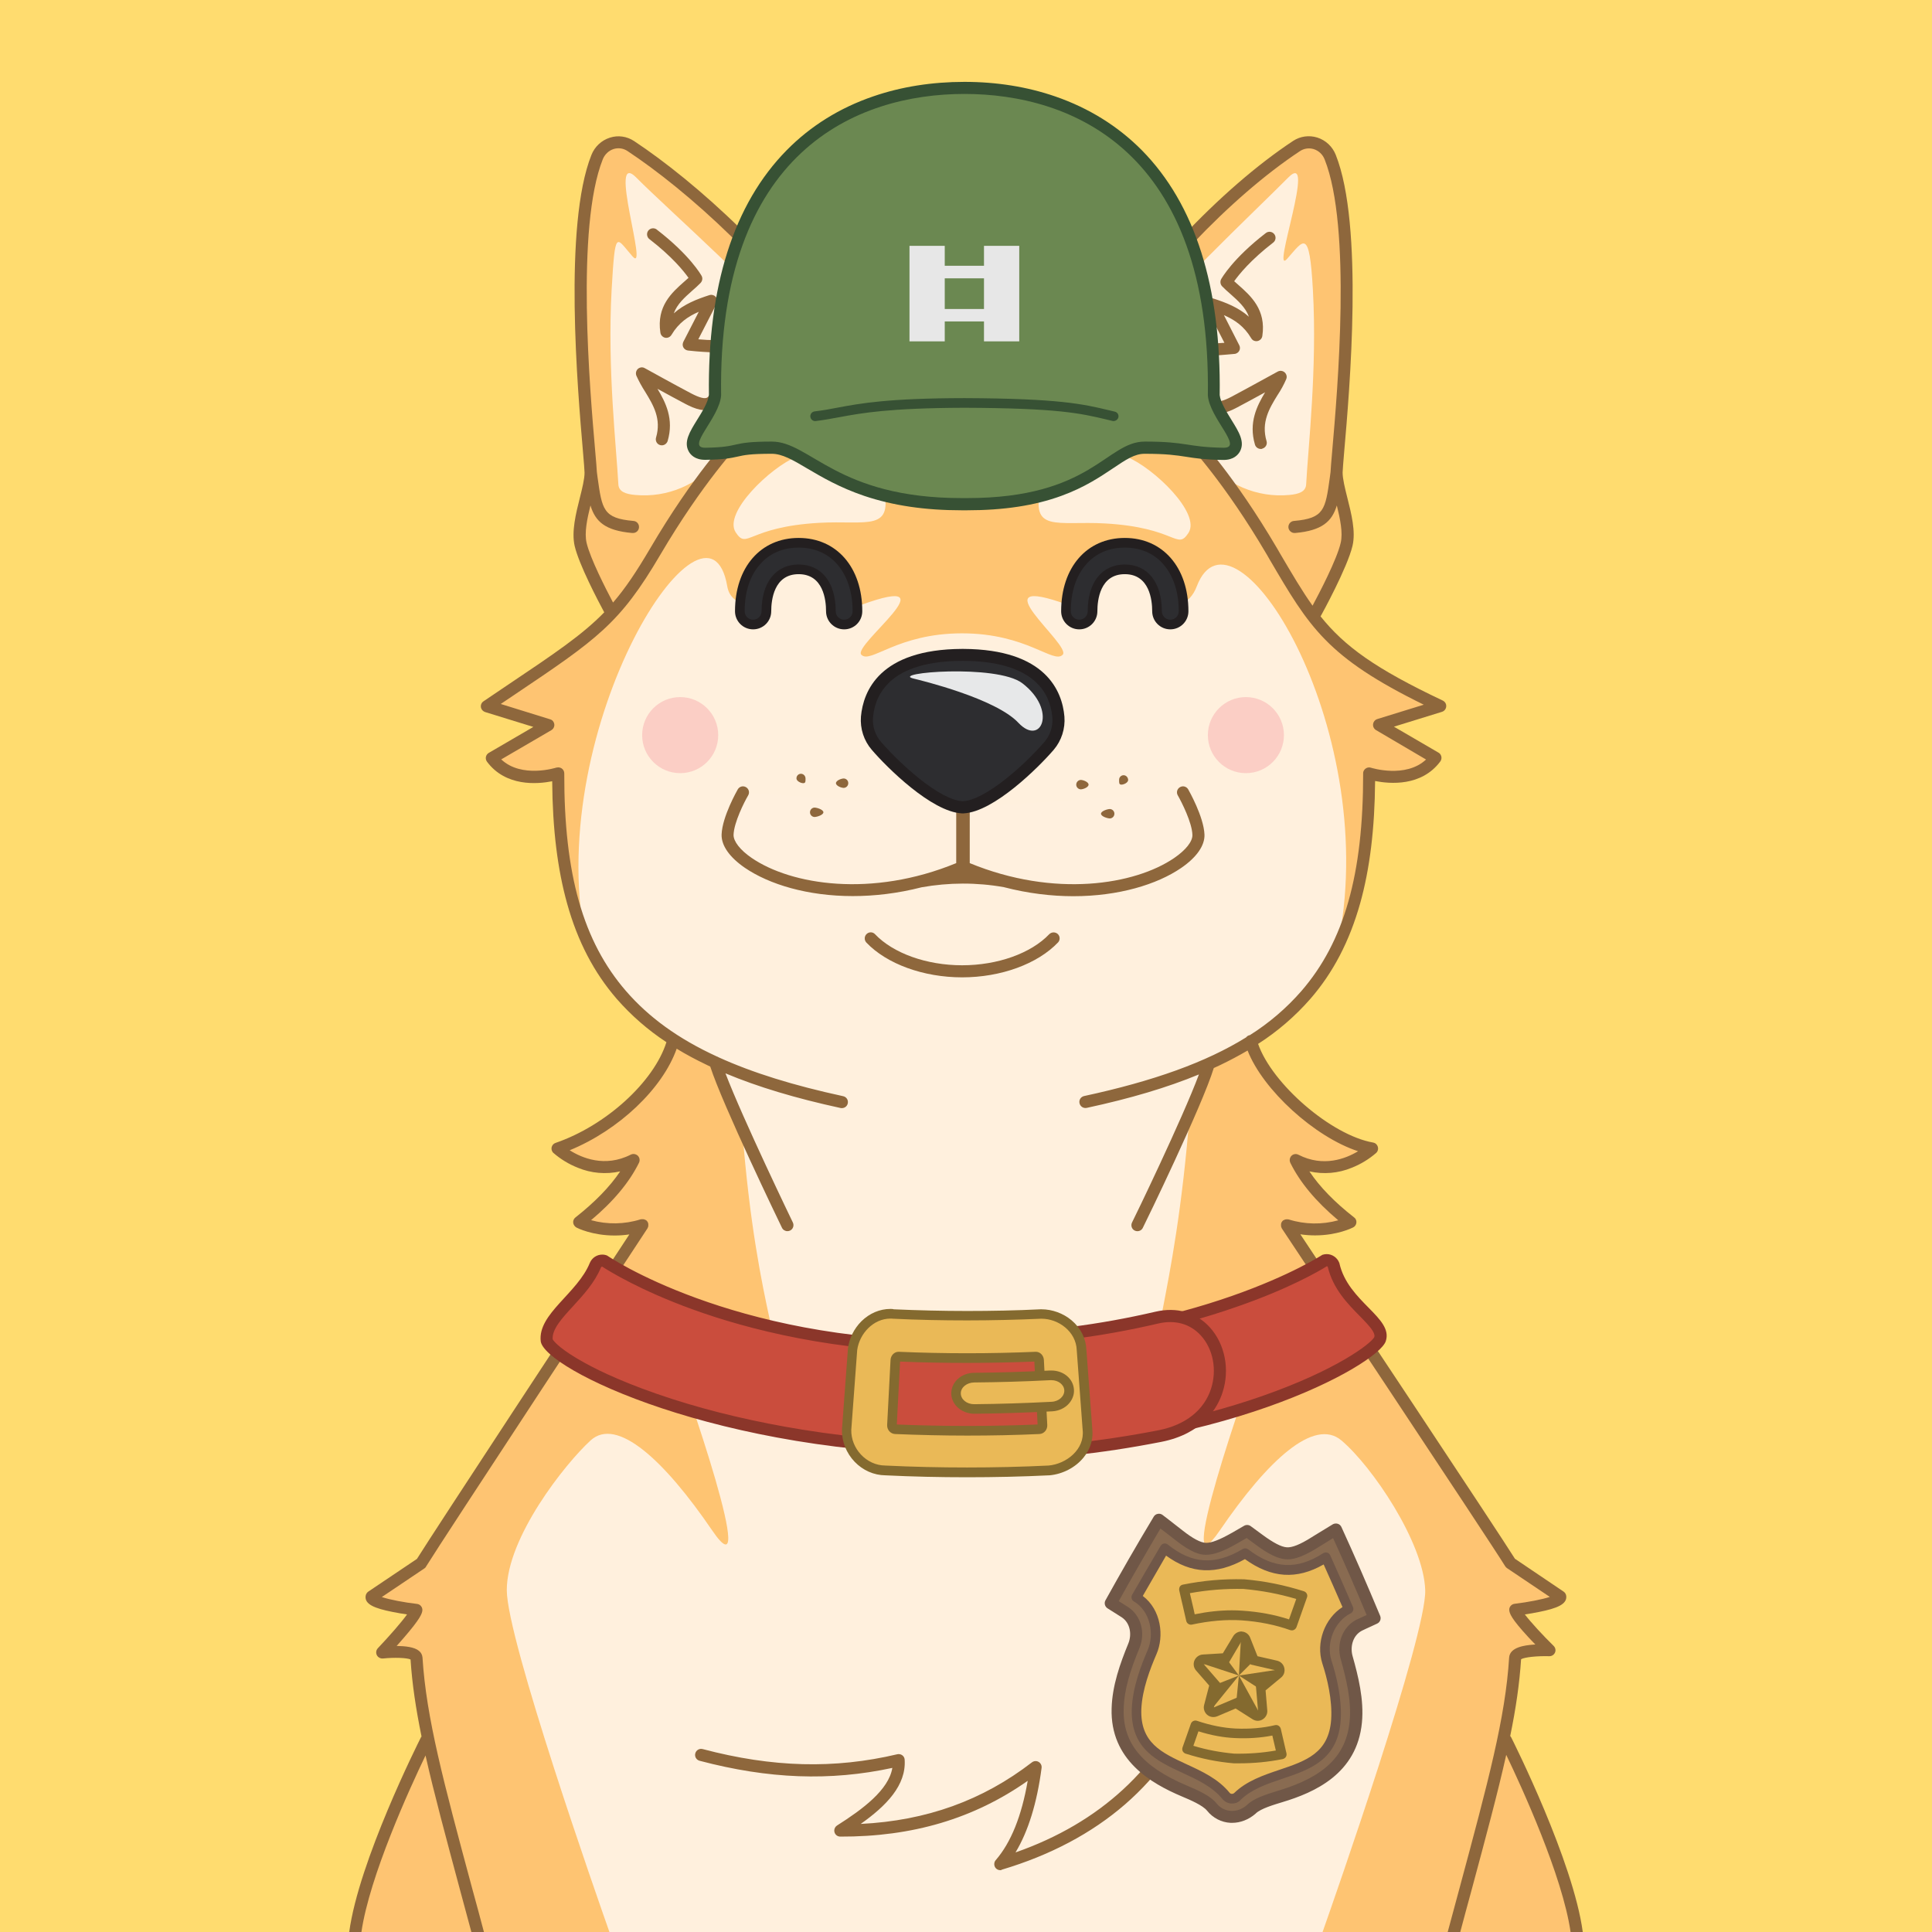 <?xml version="1.0" standalone="no"?>
<!-- Good Boi #9357 - Attributes: Yellow, Anime, Police Badge, Dog Collar, World War Two Helmet - GoodBoiSociety.io - So NFT! Much doge! Very vector! -->
<!DOCTYPE svg PUBLIC "-//W3C//DTD SVG 1.1//EN"
 "http://www.w3.org/Graphics/SVG/1.1/DTD/svg11.dtd">
<!-- Created with svg_stack (http://github.com/astraw/svg_stack) -->
<svg xmlns="http://www.w3.org/2000/svg" xmlns:sodipodi="http://sodipodi.sourceforge.net/DTD/sodipodi-0.dtd" xmlns:dc="http://purl.org/dc/elements/1.1/" xmlns:cc="http://creativecommons.org/ns#" xmlns:rdf="http://www.w3.org/1999/02/22-rdf-syntax-ns#" xmlns:inkscape="http://www.inkscape.org/namespaces/inkscape" version="1.1" width="1600.0" height="1600.0">
  <defs/>
  <g id="id0:id0" transform="matrix(1.0,0,0,1.0,0.0,0.0)"><sodipodi:namedview pagecolor="#ffffff" bordercolor="#666666" borderopacity="1" objecttolerance="10" gridtolerance="10" guidetolerance="10" inkscape:pageopacity="0" inkscape:pageshadow="2" inkscape:window-width="1848" inkscape:window-height="1016" id="namedview7" showgrid="false" inkscape:zoom="0.1475" inkscape:cx="-437.28814" inkscape:cy="800" inkscape:window-x="72" inkscape:window-y="27" inkscape:window-maximized="1" inkscape:current-layer="layer1"/>
<style type="text/css" id="id0:style2">
	.st0{fill:#FFDC6F;}
</style>

<g inkscape:groupmode="layer" id="id0:layer1" inkscape:label="Yellow"><rect x="0" y="0" class="st0" width="1600" height="1600" id="id0:rect4" style="fill:#ffdc6f"/></g></g>
  <g id="id1:id1" transform="matrix(1.0,0,0,1.0,0.0,0.0)"><sodipodi:namedview pagecolor="#ffffff" bordercolor="#666666" borderopacity="1" objecttolerance="10" gridtolerance="10" guidetolerance="10" inkscape:pageopacity="0" inkscape:pageshadow="2" inkscape:window-width="1848" inkscape:window-height="1016" id="namedview47" showgrid="false" inkscape:zoom="1.3559163" inkscape:cx="750.05865" inkscape:cy="1077.7477" inkscape:window-x="72" inkscape:window-y="27" inkscape:window-maximized="1" inkscape:current-layer="layer1"/>
<style type="text/css" id="id1:style2">
	.st0{fill:#FFF0DD;}
	.st1{fill:#FEC472;}
	.st2{ fill:#F8ADAE;enable-background:new    ;}
	.st3{fill:#8E673C;}
	.st4{fill:#2D2D30;}
	.st5{fill:#231F20;}
	.st6{fill:#E7E8E9;}
</style>

<g inkscape:groupmode="layer" id="id1:layer1" inkscape:label="Layer 1"><g transform="translate(0,3.7353496e-5)" id="id1:Layer_2_1_"><g id="id1:Doge_Base"><path inkscape:connector-curvature="0" class="st0" d="m 348.6,1333 c -0.3,6.1 -28.2,35.5 -28.2,35.5 0,0 27.9,-2.9 28.4,4.4 1.3,21.3 4.6,43.1 9.8,67.8 l -1.6,0.3 c 0,0 -50.6,100.2 -58.8,159 h 1011.4 c -8.2,-58.8 -58.8,-159 -58.8,-159 l -2,-0.4 c 5.2,-24.7 8.5,-46.4 9.8,-67.7 0.4,-7.3 28.4,-6.3 28.4,-6.3 0,0 -27.9,-27.5 -28.2,-33.6 0,0 37.9,-4.5 37.2,-10.8 0,0 -37.6,-21.9 -41.2,-27.7 -11.9,-19.5 -180.9,-273 -185.1,-279.9 23.6,9.7 52.5,-2.4 52.5,-2.4 -22.2,-17.3 -36.9,-34.5 -45.2,-51.4 34.2,17.4 63.1,-9.6 63.1,-9.6 -41.5,-6.7 -90.9,-53.9 -100.3,-89 46.6,-30.7 98.6,-107.7 97.8,-221.6 0,0 36.6,12 55,-12.8 l -46.7,-27.3 50.7,-15.6 c -73,-34.5 -95.4,-56.4 -119.9,-95.3 l 16.6,18.1 c 0,0 21.5,-39 25.7,-56.8 4.2,-17.8 -8.3,-44.6 -8.3,-59.5 0,-13.3 21.8,-193.2 -5.3,-261.2 -4.5,-11.4 -17.9,-15.7 -27.9,-9.1 -58.1,38.4 -125.7,109 -171.8,182.6 l 2.5,2.7 c -29.7,-2.6 -62.7,2.2 -105.1,2.2 h -3 c -39.8,0 -71.3,-4.3 -99.6,-2.6 l 2.8,-3 C 657.2,229.4 584.2,159.6 526.1,121.2 c -10,-6.6 -23.3,-2.2 -27.9,9.1 -27,67.8 -5.2,247.7 -5.2,261 0,14.9 -12.5,41.8 -8.3,59.5 4.2,17.7 25.7,56.8 25.7,56.8 l 4.3,-4.6 c -22.4,25.8 -49.2,42.4 -107.6,81.8 l 50.7,15.6 -46.7,27.3 c 18.4,24.7 55,12.8 55,12.8 -8.2,96.1 31.2,184.2 95.1,221.1 -9.5,35.2 -26.8,59.3 -95.8,89.5 0,0 28.9,27 63.1,9.6 -8.3,17 -23,34.1 -45.2,51.4 0,0 22.7,11.7 52.5,2.4 0,0 -171.2,260.1 -183.2,279.9 -3.6,5.9 -41.2,27.7 -41.2,27.7 -0.7,6.4 37.2,10.9 37.2,10.9 z M 536,1014.8 c 0.2,0.3 0.1,0.1 0,0 z" id="id1:path4" style="fill:#fff0dd"/><path inkscape:connector-curvature="0" class="st1" d="m 344.7,1333 c -0.3,6.1 -28.2,35.5 -28.2,35.5 0,0 27.9,-2.9 28.4,4.4 1.3,21.3 4.6,43.1 9.8,67.8 l -1.6,0.3 c 0,0 -50.6,100.2 -58.8,159 h 210.4 c -9.6,-27.1 -85,-242.3 -85,-283.1 0,-43.6 48.2,-104.6 69.4,-124 21.8,-19.9 61.1,16.5 100.6,74.4 39.5,57.9 -18.8,-113.8 -39.5,-166.8 -20.7,-53 -6.5,-16 83.5,21.5 22.6,9.4 -6.9,-28 -19.1,-187.8 L 594,884.6 c -21.5,-10 -3.5,-2.2 -36.5,-23 v 0 c -9.5,35.2 -26.8,59.3 -95.8,89.5 0,0 28.9,27 63.1,9.6 -8.3,17 -23,34.1 -45.2,51.4 0,0 22.7,11.7 52.5,2.4 0,0 -171.2,260.1 -183.3,279.9 -3.6,5.9 -41.2,27.7 -41.2,27.7 -0.7,6.4 37.1,10.9 37.1,10.9 z" id="id1:path6" style="fill:#fec472"/><circle class="st2" cx="1031.8" cy="608.8" r="31.5" id="id1:circle8" style="opacity:1;fill:#fbcec5;enable-background:new;stroke:none;fill-opacity:1"/><circle class="st2" cx="563.3" cy="608.8" r="31.5" id="id1:circle10" style="opacity:1;fill:#fbcec5;enable-background:new;stroke:none;fill-opacity:1"/><path inkscape:connector-curvature="0" class="st1" d="m 1192.7,584.8 c -73,-34.5 -95.4,-56.4 -119.9,-95.3 l 16.6,18.1 c 0,0 21.5,-39 25.7,-56.8 4.2,-17.8 -8.3,-44.6 -8.3,-59.5 0,-13.3 21.8,-193.2 -5.3,-261.2 -4.5,-11.4 -17.9,-15.7 -27.9,-9.1 -58,38.4 -125.6,109 -171.7,182.5 l 2.5,2.7 c -29.7,-2.6 -62.7,2.2 -105.1,2.2 h -3 c -39.8,0 -71.3,-4.3 -99.6,-2.6 l 2.8,-3 C 653.4,229.2 580.4,159.4 522.3,121 c -10,-6.6 -23.3,-2.2 -27.9,9.1 -27.1,68.1 -5.3,248 -5.3,261.2 0,14.9 -12.5,41.8 -8.3,59.5 4.2,17.7 25.7,56.8 25.7,56.8 l 4.3,-4.6 c -22.4,25.8 -49.2,42.4 -107.6,81.8 l 50.7,15.6 -46.7,27.3 c 18.4,24.7 55,12.8 55,12.8 -4.3,49.7 4.2,97.2 22.2,136.6 -33.7,-177.6 101.8,-385.7 117.9,-291.5 2.9,17 22.4,15.3 22.4,15.3 h 88.6 c 76.7,-27.8 -7.6,33.4 0,41.3 7.6,7.9 29.6,-17.7 83.4,-17.7 53.8,0 75.8,25.7 83.4,17.7 7.6,-8 -72.4,-69.1 4.3,-41.3 H 973 c 0,0 12,0.8 18.1,-15.3 30,-78.5 151.6,113.9 117.9,291.5 l 0.8,1.1 c 15.8,-36.9 25.2,-83.7 23.9,-137.7 0,0 36.6,12 55,-12.8 L 1142,600.4 Z M 678.2,433 c -59.3,3.4 -59.2,22.6 -68.9,7.9 -10.7,-16.3 29,-53.9 50.2,-62.6 21.2,-8.7 60,-24.5 71.7,23.6 9.6,39.3 -12.9,28.8 -53,31.1 z m 306,8.4 c -9.7,14.7 -9.6,-4.5 -68.9,-7.9 -40.1,-2.3 -62.6,8.2 -53,-31.1 11.7,-48.1 50.5,-32.4 71.6,-23.7 21.1,8.7 61,46.3 50.3,62.7 z" id="id1:path12" style="fill:#fec472"/><path inkscape:connector-curvature="0" class="st0" d="m 615.3,352.2 c 6.4,-15.8 6.4,-33.3 1.4,-49.6 -1.8,-5.7 0.5,-9.9 12.2,-8.8 31.3,3 43.1,12.3 29.6,-13.6 -13.5,-25.9 -106.8,-108 -131.4,-133 -24.6,-25 10.5,80.6 -3.2,65.2 -13.7,-15.4 -14.4,-24.4 -17.4,28 -3.6,65 4,130.5 5.6,160.7 0.3,6.2 6.2,8.1 13.9,8.8 26.6,2.5 52.8,-8.6 69.3,-29.6 4.7,-5.9 9.1,-11.2 13.2,-16 3.2,-3.6 5,-7.7 6.8,-12.1 z" id="id1:path14" style="fill:#fff0dd"/><path inkscape:connector-curvature="0" class="st0" d="m 978.5,352.2 c -6.4,-15.8 -6.4,-33.3 -1.4,-49.6 1.8,-5.7 -0.5,-9.9 -12.2,-8.8 -31.3,3 -37.4,12.3 -23.9,-13.6 13.5,-25.9 101.1,-108 125.7,-133 24.6,-25 -14.5,82.6 -0.8,67.2 13.7,-15.4 18.5,-26.5 21.4,26 3.6,65 -4,130.5 -5.6,160.7 -0.3,6.2 -6.2,8.1 -13.9,8.8 -26.6,2.5 -52.8,-8.6 -69.3,-29.6 -4.7,-5.9 -9.1,-11.2 -13.2,-16 -3.3,-3.6 -5.1,-7.7 -6.8,-12.1 z" id="id1:path16" style="fill:#fff0dd"/><path inkscape:connector-curvature="0" class="st3" d="m 828.4,1548.8 c -2.8,0 -5,-2.2 -5,-5 0,-1.2 0.4,-2.4 1.2,-3.3 12.6,-14.5 21.5,-36.6 26.5,-65.7 -44.5,31.3 -95.4,46.4 -155.2,46.2 -2.8,0 -5,-2.2 -5,-5 0,-1.7 0.9,-3.3 2.3,-4.2 21.3,-13.5 42.8,-29.5 45.8,-47.7 -51.5,11.1 -102.4,9.2 -159.6,-5.9 -2.7,-0.7 -4.3,-3.4 -3.6,-6.1 0.7,-2.7 3.4,-4.3 6.1,-3.6 57.9,15.3 109.1,16.6 161.2,4.3 2.7,-0.6 5.4,1 6,3.7 0.1,0.3 0.1,0.5 0.1,0.8 1.4,21.2 -15.2,38.2 -36.4,53.2 54.5,-2.7 101,-19.5 141.8,-51 2.2,-1.7 5.3,-1.3 7,0.9 0.8,1 1.2,2.4 1,3.7 -3.8,29.1 -11.1,52.6 -21.6,70 70,-24.5 119.2,-69.9 146.4,-135.2 1.1,-2.6 4,-3.8 6.6,-2.7 2.6,1.1 3.8,4 2.7,6.6 -15.2,36.5 -37.1,67.3 -65.1,91.6 -27.6,23.9 -62,42.1 -102,54 -0.2,0.3 -0.7,0.4 -1.2,0.4 z" id="id1:path18" style="fill:#8e673c"/><path inkscape:connector-curvature="0" class="st3" d="m 796.8,809.4 c -32.1,0 -62.5,-11.1 -79.4,-28.9 -1.8,-2.1 -1.7,-5.2 0.4,-7.1 2,-1.8 5,-1.7 6.8,0.2 15.1,15.9 42.8,25.8 72.2,25.8 29.4,0 57.1,-9.9 72.2,-25.8 2,-1.9 5.1,-1.9 7.1,0 1.9,1.9 1.9,4.9 0.2,6.8 -17,17.9 -47.4,29 -79.5,29 z" id="id1:path20" style="fill:#8e673c"/><path inkscape:connector-curvature="0" class="st3" d="m 1044.1,371.8 c -2.2,0 -4.2,-1.5 -4.8,-3.6 -5.4,-18.3 1.7,-32.1 8.4,-43.3 -7.7,4.2 -16.8,9.2 -23.3,12.6 -7.4,3.9 -16.8,7.7 -23.9,2.6 -8.4,-5.9 -10,-21.2 -5.5,-51.2 0.4,-2.5 2.5,-4.3 5,-4.3 3.9,0 9.5,-0.4 14,-0.7 l -15.2,-29.7 c -1.2,-2.5 -0.2,-5.5 2.2,-6.7 1.2,-0.6 2.5,-0.7 3.8,-0.3 10.2,3.3 20.7,7.3 29.5,15.1 -2.8,-7.7 -9,-13.2 -15.3,-18.8 -2.5,-2.2 -4.8,-4.2 -6.9,-6.4 -1.5,-1.6 -1.8,-4 -0.8,-5.9 0.4,-0.7 9.6,-17.1 37,-38.2 2.2,-1.7 5.3,-1.3 7,0.9 1.7,2.2 1.3,5.3 -0.9,7 -18.7,14.4 -28.4,26.5 -32.3,32 1.1,1 2.3,2.1 3.5,3.1 10.3,9.1 23.1,20.5 19.8,42.3 -0.4,2.7 -3,4.6 -5.7,4.2 -1.5,-0.2 -2.8,-1.1 -3.5,-2.4 -5.9,-9.9 -13.6,-15.2 -22.6,-19.1 l 12.7,24.9 c 1.3,2.5 0.3,5.5 -2.2,6.7 -0.6,0.3 -1.2,0.5 -1.8,0.5 -0.5,0 -10.2,1 -18,1.4 -4,29.5 0,36 2,37.4 2,1.4 6.6,0.3 13.5,-3.3 13.4,-7.1 38.1,-20.8 38.4,-20.9 2.4,-1.3 5.5,-0.4 6.8,2.1 0.7,1.3 0.8,2.8 0.2,4.2 -2,4.6 -4.4,9 -7.2,13.2 -6.8,11 -13.7,22.5 -9.1,38.1 0.8,2.6 -0.7,5.4 -3.4,6.2 -0.5,0.3 -1,0.4 -1.4,0.3 z" id="id1:path22" style="fill:#8e673c"/><path inkscape:connector-curvature="0" class="st3" d="m 548.1,368.8 c -2.8,0 -5,-2.2 -5,-5 0,-0.5 0.1,-1 0.2,-1.4 4.6,-15.6 -2.3,-27 -9.1,-38.1 -2.7,-4.2 -5.1,-8.6 -7.2,-13.2 -1,-2.6 0.2,-5.5 2.7,-6.5 1.4,-0.6 3,-0.5 4.3,0.3 0.2,0.1 24.9,13.8 38.4,20.9 6.9,3.6 11.5,4.8 13.5,3.3 2,-1.5 6,-7.9 2,-37.4 -7.8,-0.3 -17.5,-1.3 -18,-1.4 -2.8,-0.3 -4.8,-2.7 -4.5,-5.4 0.1,-0.6 0.2,-1.2 0.5,-1.8 l 12.8,-24.9 c -9,3.9 -16.7,9.2 -22.6,19.1 -1.4,2.4 -4.5,3.2 -6.8,1.8 -1.3,-0.8 -2.2,-2.1 -2.4,-3.6 -3.3,-21.9 9.5,-33.2 19.8,-42.3 1.2,-1.1 2.4,-2.1 3.5,-3.1 -3.9,-5.5 -13.5,-17.5 -32.3,-32 -2.2,-1.6 -2.7,-4.8 -1.1,-7 1.6,-2.2 4.8,-2.7 7,-1.1 0.1,0 0.1,0.1 0.2,0.2 27.4,21.1 36.6,37.5 37,38.2 1.1,1.9 0.7,4.3 -0.8,5.9 -2.1,2.2 -4.4,4.2 -6.9,6.4 -6.4,5.7 -12.5,11.1 -15.3,18.8 8.8,-7.8 19.3,-11.8 29.5,-15.1 2.6,-0.8 5.4,0.6 6.3,3.2 0.4,1.2 0.3,2.6 -0.3,3.8 L 578.3,281 c 4.5,0.4 10.1,0.7 14,0.7 2.5,0 4.6,1.8 4.9,4.3 4.5,30 2.8,45.3 -5.5,51.2 -7.2,5.1 -16.6,1.2 -23.9,-2.6 -6.5,-3.4 -15.6,-8.4 -23.3,-12.6 6.7,11.2 13.8,25 8.4,43.3 -0.7,2 -2.6,3.5 -4.8,3.5 z" id="id1:path24" style="fill:#8e673c"/><path inkscape:connector-curvature="0" class="st4" d="m 928.8,531.8 c -22.4,0 -39.3,-18.8 -39.3,-31.1 0,-3.9 3,-10.9 9.8,-17.7 8.4,-8.5 19.2,-13.3 29.5,-13.3 17.7,0 33.7,23.4 38.2,30.5 0.5,0.8 0.6,1.7 0.3,2.6 -3.1,8.8 -12.9,29 -38.5,29 z" id="id1:path26" style="fill:#2d2d30"/><path inkscape:connector-curvature="0" class="st5" d="m 928.8,474.7 c 11.8,0 24.9,14 33.4,27.4 -2.1,5.6 -5.2,10.7 -9.3,15 -6.4,6.5 -14.3,9.7 -24.1,9.7 -9.1,-0.2 -17.9,-3.6 -24.7,-9.7 -5.8,-5.1 -9.6,-11.6 -9.6,-16.4 0,-2.2 2.3,-8 8.4,-14.2 7.4,-7.5 16.9,-11.8 25.9,-11.8 m 0,-10 c -24.5,0 -44.4,23.1 -44.3,36.1 0,15.6 19.8,36.1 44.3,36.1 29,0 40,-23.2 43.2,-32.4 0.8,-2.3 0.5,-4.8 -0.8,-6.9 -5.5,-8.8 -22.4,-32.9 -42.4,-32.9 z" id="id1:path28" style="fill:#231f20"/><path inkscape:connector-curvature="0" class="st4" d="m 669.1,531.8 c -25.6,0 -35.4,-20.3 -38.5,-29 -0.3,-0.9 -0.2,-1.8 0.3,-2.6 4.5,-7.2 20.5,-30.5 38.2,-30.5 10.3,0 21,4.9 29.5,13.3 6.8,6.8 9.8,13.8 9.8,17.7 0,12.3 -16.9,31.1 -39.3,31.1 z" id="id1:path30" style="fill:#2d2d30"/><path inkscape:connector-curvature="0" class="st5" d="m 669.1,474.7 c 9,0 18.4,4.3 25.9,11.8 6.1,6.1 8.4,12 8.4,14.2 0,4.8 -3.8,11.3 -9.6,16.4 -6.8,6.1 -15.6,9.5 -24.7,9.7 -9.8,0 -17.7,-3.2 -24.1,-9.7 -4.1,-4.3 -7.3,-9.4 -9.3,-15 8.5,-13.4 21.6,-27.4 33.4,-27.4 m 0,-10 c -20,0 -36.9,24.1 -42.4,32.9 -1.3,2.1 -1.6,4.6 -0.8,6.9 3.2,9.2 14.2,32.4 43.2,32.4 24.5,0 44.2,-20.5 44.3,-36.1 0.1,-12.9 -19.8,-36.1 -44.3,-36.1 z" id="id1:path32" style="fill:#231f20"/><ellipse class="st6" cx="923.5" cy="492.8" rx="12" ry="12.4" id="id1:ellipse34" style="fill:#e7e8e9"/><ellipse class="st6" cx="671.4" cy="492.8" rx="12" ry="12.4" id="id1:ellipse36" style="fill:#e7e8e9"/><path inkscape:connector-curvature="0" class="st1" d="m 966.3,1122 c 90,-37.4 104.1,-74.4 83.5,-21.5 -20.6,52.9 -79,224.7 -39.5,166.8 39.5,-57.9 78,-93.5 100.6,-74.4 25.4,21.4 68.2,84.6 69.4,124 1.2,37 -75.3,255.7 -85,283.1 h 210.4 c -8.2,-58.8 -58.8,-159 -58.8,-159 l -1.6,-0.3 c 5.2,-24.7 8.5,-46.4 9.8,-67.8 0.4,-7.3 28.4,-6.3 28.4,-6.3 0,0 -27.9,-27.5 -28.2,-33.6 0,0 37.9,-4.5 37.2,-10.8 0,0 -37.6,-21.9 -41.2,-27.7 -12.1,-19.8 -183.3,-279.9 -183.3,-279.9 29.7,9.2 52.5,-2.4 52.5,-2.4 -22.2,-17.3 -36.9,-34.5 -45.2,-51.4 34.2,17.4 63.1,-9.6 63.1,-9.6 -59.5,-18.8 -88.7,-53.3 -101.6,-85.9 -25.8,15.9 -16,7.3 -36.1,16.7 l -15.4,39.3 c -12.2,159.7 -41.6,210.1 -19,200.7 z" id="id1:path38" style="fill:#fec472"/><path inkscape:connector-curvature="0" class="st1" d="m 1036.8,865.2 v 0 c 1.8,-1.1 3.7,-2.3 5.8,-3.6 z" id="id1:path40" style="fill:#fec472"/><path inkscape:connector-curvature="0" class="st3" d="m 324.9,1334.9 c 4.4,0.9 8.7,1.6 12.2,2.1 -4.8,6.7 -15,18.3 -24.2,28 -1.9,2 -1.8,5.2 0.2,7.1 1.1,1 2.5,1.5 4,1.4 9.5,-1 19.9,-0.6 22.9,0.8 1.3,20.2 4.4,40.8 9.1,63.8 -0.2,0.2 -0.3,0.5 -0.5,0.7 -2.1,4.2 -51.5,102.4 -59.4,161.3 h 10.1 c 6.7,-46.3 40.1,-119.3 53.1,-146.3 7,31.2 16.7,67.1 28.8,112.2 2.9,10.8 6,22.2 9.2,34.1 h 10.4 c -3.4,-12.9 -6.7,-25.1 -9.9,-36.7 -23.6,-87.8 -37.9,-140.8 -41,-190.7 -0.2,-2.2 -1.2,-4.2 -2.9,-5.5 -3.7,-3.2 -11.4,-4 -18.5,-4.1 1.8,-2 3.8,-4.3 5.8,-6.6 14,-16.2 15.3,-20.3 15.5,-23 0.1,-2.6 -1.8,-4.9 -4.4,-5.2 -10.5,-1.2 -22.7,-3.5 -29.2,-5.7 l 35.4,-23.8 c 0.6,-0.4 1.1,-1 1.4,-1.7 11.9,-19.5 181.5,-277.2 183.2,-279.8 0,-0.1 0.1,-0.1 0.1,-0.2 0,-0.1 0.2,-0.3 0.2,-0.5 0,-0.2 0.1,-0.3 0.2,-0.4 0.1,-0.1 0.1,-0.3 0.1,-0.5 0,-0.2 0.1,-0.3 0.1,-0.5 0,-0.2 0,-0.3 0,-0.5 0,-0.2 0,-0.3 0,-0.5 0,-0.2 0,-0.3 0,-0.5 0,-0.2 -0.1,-0.3 -0.1,-0.5 0,-0.1 0,-0.2 0,-0.2 0,-0.1 -0.1,-0.1 -0.1,-0.2 -0.1,-0.2 -0.1,-0.3 -0.2,-0.5 -0.1,-0.1 -0.1,-0.3 -0.2,-0.4 -0.1,-0.1 -0.2,-0.3 -0.3,-0.4 -0.1,-0.1 -0.2,-0.3 -0.3,-0.4 -0.1,-0.1 -0.2,-0.2 -0.3,-0.3 -0.1,-0.1 -0.3,-0.2 -0.4,-0.3 l -0.2,-0.1 -0.2,-0.1 -0.5,-0.2 -0.4,-0.2 -0.5,-0.1 c -0.2,0 -0.3,-0.1 -0.5,-0.1 h -0.5 -0.5 -0.5 l -0.5,0.1 h -0.2 c -13.3,4.2 -27.6,4.4 -41,0.7 18.5,-15.5 31.8,-31.5 39.7,-47.6 1.2,-2.5 0.2,-5.5 -2.3,-6.7 -1.4,-0.7 -3.1,-0.7 -4.5,0 -21.6,11 -40.8,2.6 -50.6,-3.6 40.7,-16.7 76.9,-51 88.6,-84.1 7.7,4.7 15.9,9.1 24.7,13.3 1,0.5 2.1,1 3.1,1.5 10.2,31.6 57.3,129.2 59.4,133.5 0.8,1.7 2.6,2.8 4.5,2.8 0.8,0 1.5,-0.2 2.2,-0.5 2.5,-1.2 3.5,-4.2 2.3,-6.7 0,0 0,0 0,0 -0.5,-1 -41.5,-86 -55.8,-123.5 26.7,11.2 58,20.6 95.3,28.7 0.3,0.1 0.7,0.1 1.1,0.1 2.8,0 5,-2.2 5,-5 0,-2.4 -1.6,-4.4 -4,-4.9 -41.1,-8.9 -75,-19.4 -103.1,-32.2 -0.5,-0.3 -1,-0.6 -1.5,-0.7 -32,-14.7 -56.4,-32.5 -75.2,-54.2 -35.5,-41 -51.3,-96.6 -51.1,-180.2 0,-2.8 -2.2,-5 -5,-5 -0.5,0 -1.1,0.1 -1.6,0.2 -0.3,0.1 -28.7,9.1 -45.6,-6.8 l 41.5,-24.2 c 2.4,-1.4 3.2,-4.5 1.8,-6.8 -0.6,-1.1 -1.6,-1.9 -2.8,-2.2 l -40.9,-12.7 10.7,-7.2 c 69.2,-46.5 87.8,-59.1 121.4,-116.3 35.2,-59.9 65.2,-91.5 65.5,-91.8 1.8,-2.1 1.7,-5.2 -0.4,-7.1 -2,-1.7 -4.9,-1.7 -6.8,0.1 -1.2,1.3 -31,32.6 -66.8,93.7 -11.2,19 -20.4,32.8 -30.6,44.6 -6.1,-11.5 -18.9,-36.6 -21.9,-49.4 -2,-8.5 0.5,-20.1 3.2,-31 4,13.2 12,20.8 34.5,22.8 h 0.5 c 2.8,0.1 5.1,-2 5.2,-4.8 0.1,-2.8 -2,-5.1 -4.8,-5.2 v 0 c -24.8,-2.2 -25.8,-9.4 -29.5,-35.9 -0.2,-1.5 -0.4,-3 -0.6,-4.6 -0.1,-2.6 -0.6,-8.4 -1.4,-17.6 -4.4,-50.6 -16.1,-185.1 6.3,-241.4 1.6,-4 4.9,-7.2 9,-8.5 3.9,-1.2 8.1,-0.6 11.5,1.7 48.5,32.1 122.3,97.1 172.9,176 -21.4,1.7 -41.3,7.1 -61.5,20.5 -2.3,1.6 -2.8,4.7 -1.2,7 1.5,2.2 4.5,2.8 6.7,1.3 33.5,-22.3 65.7,-20.6 110.2,-18.2 14.7,0.8 31.4,1.7 49.5,1.7 h 3 c 18.1,0 34.8,-0.9 49.5,-1.7 44.5,-2.4 76.7,-4.1 110.3,18.2 2.3,1.5 5.4,0.9 6.9,-1.4 1.5,-2.3 0.9,-5.4 -1.4,-6.9 -18.3,-12.2 -36.4,-17.7 -55.5,-19.9 44.4,-69.4 109.7,-138.3 167.4,-176.5 3.4,-2.3 7.6,-2.9 11.5,-1.7 4.1,1.3 7.4,4.4 9,8.5 22.4,56.2 10.7,190.7 6.3,241.3 -0.8,9.2 -1.3,15 -1.4,17.6 -0.2,1.6 -0.4,3.1 -0.6,4.6 -3.7,26.6 -4.7,33.7 -29.5,35.9 -2.8,0.1 -4.9,2.5 -4.8,5.2 0.1,2.7 2.5,4.9 5.2,4.8 v 0 h 0.4 c 22.4,-2 30.5,-9.6 34.5,-22.8 2.7,10.9 5.2,22.6 3.2,31 -3.2,13.9 -18,42.1 -23.3,52 -8.7,-12.2 -16.9,-26.2 -26.9,-43.2 l -2.3,-4 C 1022,393.4 992.3,362 991,360.7 c -2,-1.9 -5.1,-1.9 -7.1,0.1 -1.8,1.9 -1.9,4.9 -0.1,6.8 0.3,0.3 30.3,31.9 65.4,91.8 l 2.3,4 c 32.9,56.1 47.3,80.8 127.6,120.2 l -38.5,11.9 c -2.6,0.8 -4.1,3.6 -3.3,6.3 0.4,1.2 1.2,2.2 2.2,2.8 L 1181,629 c -16.9,15.8 -45.3,6.9 -45.6,6.8 -2.6,-0.9 -5.4,0.6 -6.3,3.2 -0.2,0.5 -0.2,1 -0.2,1.6 0.1,83.6 -15.7,139.2 -51.2,180.2 -12.4,14.2 -26.8,26.5 -42.7,36.5 -0.1,0 -0.2,0 -0.3,0 -1.1,0.3 -2,0.9 -2.7,1.8 -33.2,20.6 -76.7,36.2 -134.2,48.6 -2.7,0.6 -4.4,3.2 -3.8,5.9 0.5,2.3 2.5,4 4.9,4 0.4,0 0.7,0 1.1,-0.1 36.2,-7.8 66.8,-16.9 92.9,-27.7 -13.5,36.3 -53.4,118.8 -55.3,122.4 -1.3,2.4 -0.5,5.5 1.9,6.8 2.4,1.3 5.5,0.5 6.8,-1.9 0,-0.1 0.1,-0.1 0.1,-0.2 2.1,-4 49.3,-101.3 58.8,-132.4 1.9,-0.9 3.8,-1.7 5.6,-2.6 7.9,-3.8 15.4,-7.8 22.4,-11.9 12.8,32.8 55.7,71.7 91.5,83.4 -10.1,6.1 -28.7,13.5 -49.4,2.9 -2.5,-1.3 -5.5,-0.3 -6.7,2.2 -0.7,1.4 -0.7,3.1 0,4.5 7.9,16.1 21.2,32.1 39.7,47.6 -13.4,3.7 -27.7,3.5 -41,-0.7 h -0.2 c -0.2,0 -0.3,-0.1 -0.5,-0.1 -0.2,0 -0.3,0 -0.5,0 h -0.5 -0.5 c -0.2,0 -0.3,0.1 -0.5,0.1 l -0.5,0.1 c -0.2,0.1 -0.3,0.1 -0.4,0.2 -0.2,0.1 -0.3,0.2 -0.5,0.2 l -0.2,0.1 -0.2,0.1 -0.4,0.3 c -0.1,0.1 -0.2,0.2 -0.3,0.3 -0.1,0.1 -0.2,0.2 -0.3,0.4 -0.1,0.1 -0.2,0.3 -0.3,0.4 -0.1,0.1 -0.2,0.3 -0.2,0.4 -0.1,0.2 -0.2,0.3 -0.2,0.5 0,0.1 -0.1,0.1 -0.1,0.2 0,0.1 0,0.2 0,0.2 0,0.2 -0.1,0.3 -0.1,0.5 0,0.2 0,0.3 0,0.5 0,0.2 0,0.3 0,0.5 0,0.2 0,0.3 0,0.5 0,0.2 0.1,0.3 0.1,0.5 0,0.2 0.1,0.3 0.1,0.5 0,0.1 0.1,0.3 0.2,0.4 0.1,0.2 0.2,0.3 0.2,0.5 0,0.1 0.1,0.1 0.1,0.2 1.7,2.6 173.1,260.3 185,279.8 0.4,0.6 0.9,1.1 1.5,1.5 l 35.4,23.8 c -6.1,2 -17.6,4.3 -29.2,5.7 -2.6,0.3 -4.6,2.6 -4.4,5.2 0.2,2.7 1.5,6.9 15.6,22.2 2.1,2.2 4.1,4.4 6,6.3 -0.9,0.1 -1.8,0.1 -2.8,0.2 -5,0.5 -18.3,1.7 -18.9,10.6 -3.1,50 -17.4,102.9 -41,190.7 -3.1,11.6 -6.4,23.8 -9.9,36.7 h 10.4 c 3.2,-11.9 6.2,-23.3 9.2,-34.1 12.2,-45.3 21.9,-81.4 28.9,-112.7 12.7,26.5 46.6,100.2 53.3,146.8 h 10.1 c -7.9,-58.8 -57.2,-157.1 -59.3,-161.3 -0.2,-0.4 -0.5,-0.7 -0.8,-1.1 4.7,-22.9 7.7,-43.5 9,-63.6 2.8,-1.7 13.4,-2.8 23.3,-2.5 2.8,0.1 5.1,-2.1 5.2,-4.8 0,-1.4 -0.5,-2.7 -1.5,-3.7 -9.1,-8.9 -19,-19.7 -23.9,-26.1 3.4,-0.5 7.7,-1.2 12,-2.1 14.3,-2.9 23.1,-6.2 22.3,-13.2 -0.2,-1.5 -1,-2.8 -2.2,-3.6 l -40.3,-27.2 c -14.3,-22.9 -145.4,-220.1 -177.7,-268.7 4,0.6 8.1,0.9 12.2,0.9 18.4,0 30.7,-6.2 31.5,-6.6 2.5,-1.3 3.4,-4.3 2.2,-6.7 -0.3,-0.6 -0.8,-1.2 -1.4,-1.6 -16,-12.5 -28.5,-25.3 -37,-38.1 11.7,2.6 23.9,1.6 35,-3 7.4,-2.9 14.3,-7.1 20.3,-12.3 2,-1.9 2.1,-5 0.2,-7.1 -0.7,-0.8 -1.7,-1.3 -2.8,-1.5 -34.7,-6.1 -83.6,-48.5 -95.2,-81.7 16.1,-10.3 30.7,-22.9 43.3,-37.3 19,-21.9 32.4,-47.8 41.2,-79 8,-28.5 12.1,-61.8 12.4,-101.4 12.2,2.4 38.4,4.7 54,-16.2 1.6,-2.2 1.2,-5.3 -1,-7 -0.1,-0.1 -0.3,-0.2 -0.5,-0.3 l -36.9,-21.5 39.8,-12.3 c 2.6,-0.8 4.1,-3.6 3.3,-6.3 -0.4,-1.3 -1.4,-2.4 -2.6,-3 -55.8,-26.4 -81.3,-44.8 -101.3,-69.8 0.1,-0.1 0.2,-0.3 0.3,-0.4 0.9,-1.6 21.9,-39.8 26.2,-58 2.8,-11.9 -1,-26.7 -4.3,-39.8 -2,-8 -3.9,-15.6 -3.9,-20.9 0,-1.9 0.6,-8.6 1.3,-17.2 4.5,-51.3 16.3,-187.5 -7,-245.9 -2.7,-6.8 -8.3,-12.1 -15.3,-14.3 -6.8,-2.1 -14.1,-1.1 -20,2.8 -60.1,39.7 -128.1,111.9 -173.2,184 -15.5,-0.8 -31.8,0.1 -49.5,1 -15.3,0.8 -31.2,1.7 -49,1.7 h -3 c -17.8,0 -33.7,-0.9 -49,-1.7 -15.3,-0.8 -29.7,-1.6 -43.4,-1.3 -0.1,-0.1 -0.1,-0.2 -0.2,-0.4 -51.3,-82 -128.3,-150 -178.5,-183.2 -5.9,-3.9 -13.2,-5 -20,-2.8 -7,2.2 -12.6,7.5 -15.3,14.3 -23.3,58.4 -11.4,194.6 -7,245.9 0.7,8.6 1.3,15.3 1.3,17.2 0,5.3 -1.9,12.9 -3.9,20.9 -3.3,13.1 -7,27.9 -4.3,39.8 3.6,15.5 19.3,45.3 24.5,55 -18.1,18.6 -40.5,33.7 -80.6,60.6 -6.1,4.1 -12.5,8.4 -19.4,13.1 -2.3,1.5 -2.9,4.7 -1.3,6.9 0.6,0.9 1.6,1.6 2.7,2 l 39.9,12.3 -36.9,21.5 c -2.4,1.4 -3.2,4.5 -1.8,6.8 0.1,0.2 0.2,0.3 0.3,0.5 15.6,20.9 41.8,18.6 54,16.2 0.3,39.6 4.4,72.8 12.4,101.4 8.7,31.2 22.2,57.1 41.2,79 12,13.7 25.8,25.7 41,35.7 -10.4,32.9 -50.1,69.1 -91.8,83.4 -2.6,0.9 -4,3.7 -3.1,6.3 0.3,0.8 0.7,1.5 1.3,2 6,5.2 12.9,9.4 20.3,12.3 11.1,4.6 23.3,5.6 35,3 -8.6,12.8 -21,25.5 -37,38.1 -2.2,1.7 -2.6,4.8 -0.8,7 0.4,0.6 1,1 1.6,1.4 0.7,0.4 13.1,6.6 31.5,6.6 4.1,0 8.2,-0.3 12.3,-0.9 -31.9,48.5 -161.7,245.9 -175.9,268.7 l -40.3,27.1 c -1.2,0.8 -2,2.2 -2.2,3.6 -1,7 7.7,10.3 22.1,13.2 z" id="id1:path42" style="fill:#8e673c"/></g></g></g></g>
  <g id="id2:id2" transform="matrix(1.0,0,0,1.0,0.0,0.0)"><sodipodi:namedview pagecolor="#ffffff" bordercolor="#666666" borderopacity="1" objecttolerance="10" gridtolerance="10" guidetolerance="10" inkscape:pageopacity="0" inkscape:pageshadow="2" inkscape:window-width="1848" inkscape:window-height="1016" id="namedview25" showgrid="false" inkscape:zoom="0.1475" inkscape:cx="-437.28814" inkscape:cy="800" inkscape:window-x="72" inkscape:window-y="27" inkscape:window-maximized="1" inkscape:current-layer="layer1"/>
<style type="text/css" id="id2:style2">
	.st0{fill:#FFF0DD;}
	.st1{fill:#2D2D30;}
	.st2{fill:#231F20;}
</style>




<g inkscape:groupmode="layer" id="id2:layer1" inkscape:label="Anime"><path inkscape:connector-curvature="0" class="st0" d="m 967.6,536.5 c 3.9,-7 5.5,-15.1 6,-23.1 0.4,-5.9 0.2,-11.8 -1.1,-17.6 -1.8,-7.8 -5.5,-15 -9.1,-22.1 -2,-4 -4.2,-8 -7.5,-11 -10.9,-9.6 -30.1,-4.5 -40.4,3.5 -7.3,5.6 -12.8,13.2 -18.2,20.7 -3.6,5.1 -7.3,10.2 -9.3,16.2 -3.9,11.7 -3,24 6.3,33.4 7.1,7.1 24.9,18.2 34.9,19.4 14.9,1.6 31,-6.1 38.4,-19.4 z" id="id2:path4" style="fill:#fff0dd"/><g id="id2:g12"><g id="id2:g10"><path inkscape:connector-curvature="0" class="st1" d="m 969.2,517.2 c -6.1,0 -11,-4.9 -11,-11 0,-21.7 -10,-34.7 -26.7,-34.7 -16.7,0 -26.7,13 -26.7,34.7 0,6.1 -4.9,11 -11,11 -6.1,0 -11,-4.9 -11,-11 0,-33.9 19.6,-56.7 48.7,-56.7 29.1,0 48.7,22.8 48.7,56.7 0,6 -5,11 -11,11 z" id="id2:path6" style="fill:#2d2d30"/><path inkscape:connector-curvature="0" class="st2" d="m 931.5,453.5 c 13.1,0 24.2,4.8 32.1,14 8.2,9.5 12.6,22.9 12.6,38.7 0,3.9 -3.1,7 -7,7 -3.9,0 -7,-3.1 -7,-7 0,-23.9 -11.8,-38.7 -30.7,-38.7 -18.9,0 -30.7,14.8 -30.7,38.7 0,3.9 -3.1,7 -7,7 -3.9,0 -7,-3.1 -7,-7 0,-15.9 4.3,-29.2 12.6,-38.7 7.9,-9.2 19,-14 32.1,-14 m 0,-8 c -31.5,0 -52.7,24.4 -52.7,60.7 0,8.3 6.7,15 15,15 8.3,0 15,-6.7 15,-15 0,-9.2 2.2,-30.7 22.7,-30.7 20.5,0 22.7,21.5 22.7,30.7 0,8.3 6.7,15 15,15 8.3,0 15,-6.7 15,-15 0,-36.3 -21.2,-60.7 -52.7,-60.7 z" id="id2:path8" style="fill:#231f20"/></g></g><path inkscape:connector-curvature="0" class="st0" d="m 701.9,536.5 c 4.1,-7 5.8,-15.1 6.3,-23.1 0.4,-5.9 0.2,-11.8 -1.2,-17.6 -1.8,-7.8 -5.7,-15 -9.6,-22.1 -2.2,-4 -4.4,-8 -7.9,-11 -11.4,-9.6 -31.6,-4.5 -42.5,3.5 -7.7,5.6 -13.5,13.2 -19.1,20.7 -3.8,5.1 -7.7,10.2 -9.8,16.2 -4.1,11.7 -3.2,24 6.6,33.4 7.5,7.1 26.2,18.2 36.7,19.4 15.7,1.6 32.7,-6.1 40.5,-19.4 z" id="id2:path14" style="fill:#fff0dd"/><g id="id2:g22"><g id="id2:g20"><path inkscape:connector-curvature="0" class="st1" d="m 699.1,517.2 c -6.1,0 -11,-4.9 -11,-11 0,-21.7 -10,-34.7 -26.7,-34.7 -16.7,0 -26.7,13 -26.7,34.7 0,6.1 -4.9,11 -11,11 -6.1,0 -11,-4.9 -11,-11 0,-33.9 19.6,-56.7 48.7,-56.7 29.1,0 48.7,22.8 48.7,56.7 0,6 -4.9,11 -11,11 z" id="id2:path16" style="fill:#2d2d30"/><path inkscape:connector-curvature="0" class="st2" d="m 661.4,453.5 c 13.1,0 24.2,4.8 32.1,14 8.2,9.5 12.6,22.9 12.6,38.7 0,3.9 -3.1,7 -7,7 -3.9,0 -7,-3.1 -7,-7 0,-23.9 -11.8,-38.7 -30.7,-38.7 -18.9,0 -30.7,14.8 -30.7,38.7 0,3.9 -3.1,7 -7,7 -3.9,0 -7,-3.1 -7,-7 0,-15.9 4.3,-29.2 12.6,-38.7 7.9,-9.2 19.1,-14 32.1,-14 m 0,-8 c -31.5,0 -52.7,24.4 -52.7,60.7 0,8.3 6.7,15 15,15 8.3,0 15,-6.7 15,-15 0,-9.2 2.2,-30.7 22.7,-30.7 20.5,0 22.7,21.5 22.7,30.7 0,8.3 6.7,15 15,15 8.3,0 15,-6.7 15,-15 0,-36.3 -21.2,-60.7 -52.7,-60.7 z" id="id2:path18" style="fill:#231f20"/></g></g></g></g>
  <g id="id3:id3" transform="matrix(1.0,0,0,1.0,0.0,0.0)"><sodipodi:namedview pagecolor="#ffffff" bordercolor="#666666" borderopacity="1" objecttolerance="10" gridtolerance="10" guidetolerance="10" inkscape:pageopacity="0" inkscape:pageshadow="2" inkscape:window-width="1848" inkscape:window-height="1016" id="namedview71" showgrid="false" inkscape:zoom="0.1475" inkscape:cx="-437.28814" inkscape:cy="800" inkscape:window-x="72" inkscape:window-y="27" inkscape:window-maximized="1" inkscape:current-layer="layer1"/>
<style type="text/css" id="id3:style2">
	.st0{fill:#896B51;}
	.st1{fill:#705747;}
	.st2{fill:#EAB957;}
	.st3{fill:#705748;}
	.st4{fill:#846A2F;}
</style>

<g inkscape:groupmode="layer" id="id3:layer1" inkscape:label="Police Badge"><g transform="translate(4.1456963e-7,2.8272498e-6)" id="id3:g68"><g id="id3:g18"><g id="id3:g16"><g id="id3:g8"><path inkscape:connector-curvature="0" class="st0" d="m 1019.3,1504.6 c -6.2,-0.3 -11.9,-3.3 -15.7,-8.1 -4.2,-5.2 -13.3,-9.3 -23,-13.4 -30.2,-12.8 -56.1,-32 -55,-68.1 0.5,-18.2 6.7,-35.6 13.5,-52.2 3.9,-9.7 1.6,-21.6 -7.4,-27.6 -4.7,-3 -7.1,-4.5 -11.9,-7.5 12.9,-23.3 26.2,-46.3 39.9,-69.2 6.6,5.1 9.9,7.6 16.5,12.8 12.5,9.8 18.6,11.2 22.2,11.3 5.6,0.2 13.1,-2.6 23.7,-8.7 4.2,-2.4 6.3,-3.6 10.6,-6.1 3.9,2.9 5.9,4.3 9.8,7.2 9.9,7.3 17,10.9 22.6,11.3 3.5,0.3 9.8,-0.4 23.3,-8.8 7.1,-4.4 10.6,-6.6 17.8,-10.9 11.1,24.3 21.7,48.7 32,73.4 -5.1,2.4 -7.7,3.5 -12.8,5.9 -9.6,5 -13.1,16.6 -10.3,26.6 4.8,17 9.3,35.5 7.6,53.4 -3.5,36.1 -30.7,52.1 -62.2,61.6 -10.1,3 -19.7,6.1 -24.4,10.8 -4.7,4.3 -10.7,6.6 -16.8,6.3 z" id="id3:path4" style="fill:#896b51"/><path inkscape:connector-curvature="0" class="st1" d="m 1020.4,1509.6 c -0.4,0 -0.9,0 -1.3,0 -7.6,-0.4 -14.6,-4 -19.4,-10 -3.7,-4.6 -14.1,-9 -21,-11.9 -25.5,-10.8 -59.4,-30.2 -58.1,-72.9 0.5,-18.9 7,-37.1 13.9,-53.9 2.8,-7 1.8,-16.6 -5.5,-21.5 -4.6,-2.9 -7,-4.4 -11.7,-7.4 -2.3,-1.4 -3.1,-4.4 -1.8,-6.7 12.6,-22.7 25.6,-45.4 40,-69.3 0.7,-1.2 2,-2.1 3.4,-2.3 1.4,-0.3 2.9,0.1 4,1 l 4.7,3.6 c 3.9,3 7,5.4 11.8,9.2 8.5,6.7 15,10.1 19.2,10.2 4.5,0.2 11.4,-2.5 21.1,-8 l 0.4,-0.2 c 4,-2.3 6.1,-3.5 10.2,-5.9 1.7,-1 3.9,-0.9 5.5,0.3 1.9,1.4 3.4,2.5 4.9,3.6 1.5,1.1 3,2.2 4.9,3.6 9,6.6 15.5,10 20,10.3 4.3,0.4 11.1,-2.3 20.3,-8.1 l 2.9,-1.8 c 5.3,-3.3 8.8,-5.4 14.9,-9.1 1.2,-0.7 2.7,-0.9 4.1,-0.5 1.4,0.4 2.5,1.4 3.1,2.7 10.8,23.6 21.3,47.7 32.1,73.6 1,2.5 -0.1,5.3 -2.5,6.4 -2.6,1.2 -4.5,2.1 -6.5,3 -1.9,0.9 -3.8,1.7 -6.2,2.9 -7.7,4.1 -9.7,13.5 -7.7,20.8 4.7,16.7 9.6,36.1 7.8,55.2 -4.1,42.6 -39.5,58 -65.7,65.9 -7.2,2.2 -18.2,5.4 -22.3,9.5 -0.1,0.1 -0.1,0.1 -0.2,0.2 -5.6,4.8 -12.4,7.5 -19.3,7.5 z M 926.5,1326 c 2.6,1.6 4.7,3 7.9,5 10.5,7 14.4,21.1 9.3,33.7 -7.6,18.5 -12.7,34.1 -13.1,50.5 -0.9,28.2 15.2,47.8 52,63.4 10.7,4.5 20,8.8 24.9,14.9 3,3.8 7.4,6 12.1,6.2 0,0 0,0 0,0 4.7,0.2 9.3,-1.5 13.1,-4.9 5.5,-5.4 15.2,-8.6 26.4,-12 37.8,-11.4 55.9,-29.1 58.6,-57.3 1.7,-17.4 -3,-35.7 -7.4,-51.6 -3.6,-13 1.7,-26.6 12.8,-32.4 0.1,0 0.1,-0.1 0.2,-0.1 2.6,-1.2 4.5,-2.1 6.5,-3 0.7,-0.3 1.3,-0.6 2,-0.9 -9.3,-22.3 -18.4,-43.2 -27.8,-63.7 -3.5,2.1 -6.3,3.9 -10,6.2 l -2.9,1.8 c -14.9,9.3 -22.2,9.9 -26.4,9.5 -6.5,-0.5 -14.3,-4.2 -25.1,-12.3 -1.9,-1.4 -3.4,-2.5 -4.9,-3.6 -0.7,-0.5 -1.5,-1.1 -2.3,-1.7 -2.5,1.5 -4.5,2.6 -7.4,4.3 l -0.4,0.2 c -11.6,6.7 -19.8,9.6 -26.4,9.4 -4.5,-0.1 -11.4,-1.6 -25.1,-12.4 -4.8,-3.8 -7.9,-6.2 -11.8,-9.1 l -0.3,-0.2 c -12.2,20.7 -23.6,40.4 -34.5,60.1 z" id="id3:path6" style="fill:#705747"/></g><g id="id3:g14"><path inkscape:connector-curvature="0" class="st2" d="m 1031.4,1286.5 c -24,14.3 -44.9,13.7 -66.7,-4 -8,13.4 -15.8,26.9 -23.6,40.4 v 0 c 15.2,8.9 19.7,30.2 13,45.5 -6.4,14.7 -12.2,31.1 -12.8,47 -1.7,48.9 50.4,42.9 74.1,71.9 2.4,2.9 6.9,3.1 9.5,0.5 25.9,-25.3 78.2,-15 81.6,-63.3 1.1,-15.8 -2.7,-33.3 -7.5,-48.1 -5.2,-16.2 2.5,-36.1 18,-43.7 v 0 c -6.1,-14.3 -12.5,-28.6 -18.9,-42.8 -23.7,15.2 -44.5,13.5 -66.7,-3.4 z" id="id3:path10" style="fill:#eab957"/><path inkscape:connector-curvature="0" class="st3" d="m 1020.4,1493.6 c -0.2,0 -0.3,0 -0.5,0 -3,-0.1 -5.7,-1.5 -7.6,-3.8 -8.3,-10.2 -20.9,-16 -33,-21.6 -21.2,-9.8 -43.1,-19.9 -42,-53 0.7,-18 7.8,-36.3 13.1,-48.5 5.7,-13 2.5,-32.3 -11.4,-40.5 -1.9,-1.1 -2.5,-3.5 -1.4,-5.5 l 0.1,-0.2 c 7.6,-13.2 15.6,-26.9 23.5,-40.3 0.6,-1 1.6,-1.7 2.7,-1.9 1.1,-0.2 2.3,0.1 3.2,0.8 20,16.2 39.2,17.4 62.1,3.7 1.4,-0.8 3.2,-0.7 4.5,0.3 21.2,16.2 40.4,17.2 62.1,3.2 1,-0.6 2.2,-0.8 3.3,-0.5 1.1,0.3 2,1.1 2.5,2.2 5.8,12.9 12.5,27.9 18.9,42.9 0.8,2 0,4.2 -1.9,5.2 -13.3,6.5 -20.6,24.3 -16,38.9 4.2,12.9 8.9,32 7.7,49.6 -2.3,33 -25.7,40.9 -48.3,48.5 -12.5,4.2 -25.5,8.6 -34.5,17.4 -1.7,2 -4.3,3.1 -7.1,3.1 z m -74,-171.9 c 15.2,11.4 17.9,33.3 11.3,48.3 -5,11.6 -11.8,28.9 -12.5,45.5 -1,27.8 16.8,36 37.3,45.5 13,6 26.4,12.1 35.9,23.8 0.4,0.5 1.1,0.8 1.8,0.8 0.7,0 1.3,-0.2 1.8,-0.6 10.3,-10.1 24.2,-14.8 37.5,-19.3 22,-7.4 40.9,-13.8 42.9,-41.5 1.1,-16.4 -3.3,-34.4 -7.3,-46.6 -5.5,-17.2 1.9,-37.3 16.7,-46.7 -5.3,-12.2 -10.7,-24.4 -15.6,-35.3 -22.4,12.8 -43.3,11.4 -65.2,-4.4 -23.6,13.2 -44.5,12.3 -65.3,-2.9 -6.4,11.2 -12.9,22.4 -19.3,33.4 z" id="id3:path12" style="fill:#705748"/></g></g></g><g id="id3:g50"><g id="id3:g28"><g id="id3:g22"><path inkscape:connector-curvature="0" class="st2" d="m 1041.8,1421.1 c -0.7,0 -1.5,-0.2 -2.1,-0.6 l -15.8,-10 -17.2,7.3 c -0.5,0.2 -1,0.3 -1.6,0.3 -0.9,0 -1.9,-0.3 -2.6,-1 -1.2,-1 -1.6,-2.6 -1.3,-4 l 4.7,-18.1 -12.3,-14.1 c -1,-1.2 -1.3,-2.8 -0.7,-4.2 0.6,-1.4 1.9,-2.4 3.4,-2.4 l 18.7,-1.1 9.6,-16 c 0.7,-1.2 2,-1.9 3.4,-1.9 0.1,0 0.2,0 0.3,0 1.5,0.1 2.8,1.1 3.4,2.5 l 6.8,17.4 18.2,4.2 c 1.5,0.3 2.6,1.5 3,3 0.3,1.5 -0.2,3 -1.3,4 l -14.4,11.9 1.6,18.6 c 0.1,1.5 -0.6,3 -1.9,3.8 -0.5,0.2 -1.2,0.4 -1.9,0.4 z" id="id3:path20" style="fill:#eab957"/></g><g id="id3:g26"><path inkscape:connector-curvature="0" class="st4" d="m 1028.2,1359.1 7.6,19.4 20.3,4.7 -16,13.2 1.8,20.7 -17.5,-11.2 -19.1,8.1 5.2,-20.1 -13.6,-15.7 20.8,-1.3 10.5,-17.8 m 0,-8 c -2.8,0 -5.4,1.5 -6.9,3.9 l -8.6,14.2 -16.6,1 c -3,0.2 -5.7,2.1 -6.9,4.9 -1.2,2.8 -0.7,6 1.3,8.3 l 10.9,12.5 -4.2,16.1 c -0.8,2.9 0.2,6.1 2.5,8.1 1.5,1.3 3.3,1.9 5.2,1.9 1.1,0 2.1,-0.2 3.1,-0.6 l 15.3,-6.5 14,8.9 c 1.3,0.8 2.8,1.3 4.3,1.3 1.4,0 2.9,-0.4 4.1,-1.2 2.6,-1.6 4.1,-4.5 3.8,-7.5 l -1.4,-16.5 12.8,-10.6 c 2.4,-1.9 3.4,-5 2.7,-8 -0.7,-3 -3,-5.3 -6,-6 l -16.2,-3.7 -6.1,-15.4 c -1.1,-2.8 -3.7,-4.8 -6.8,-5 0.1,-0.1 -0.1,-0.1 -0.3,-0.1 z" id="id3:path24" style="fill:#846a2f"/></g></g><g id="id3:g32"><polygon class="st4" points="1026,1387.6 1037,1376.6 1027.7,1357 " id="id3:polygon30" style="fill:#846a2f"/></g><g id="id3:g36"><polyline class="st4" points="1057.8,1382.8 1041.5,1397.6 1026,1387.6    " id="id3:polyline34" style="fill:#846a2f"/></g><g id="id3:g40"><polygon class="st4" points="1026,1387.6 1043.3,1419.1 1024,1407.8 " id="id3:polygon38" style="fill:#846a2f"/></g><g id="id3:g44"><polygon class="st4" points="1026,1387.6 1006.9,1395.1 1003.2,1415.7 " id="id3:polygon42" style="fill:#846a2f"/></g><g id="id3:g48"><polygon class="st4" points="1026,1387.6 1016.4,1374.6 994.6,1377.3 " id="id3:polygon46" style="fill:#846a2f"/></g></g><g id="id3:g58"><g id="id3:g56"><path inkscape:connector-curvature="0" class="st2" d="m 1069.9,1346.2 c -13.3,-4.8 -27.4,-7.4 -41.4,-8.3 -14.1,-0.9 -28.4,0.6 -42.1,3.6 -1.9,-8.4 -3.9,-16.9 -5.8,-25.3 16.6,-3.3 32.5,-4.7 49.4,-4.3 16.9,1.5 32.5,4.6 48.6,9.7 -2.9,8.3 -5.8,16.4 -8.7,24.6 z" id="id3:path52" style="fill:#eab957"/><path inkscape:connector-curvature="0" class="st4" d="m 1069.9,1350.2 c -0.5,0 -0.9,-0.1 -1.4,-0.2 -12.3,-4.4 -25.8,-7.1 -40.3,-8.1 -12.8,-0.8 -26.6,0.4 -41,3.5 -2.2,0.5 -4.3,-0.9 -4.8,-3 -1,-4.2 -1.9,-8.4 -2.9,-12.7 -1,-4.2 -2,-8.4 -2.9,-12.6 -0.2,-1.1 0,-2.2 0.5,-3.1 0.5,-0.9 1.5,-1.5 2.6,-1.7 17.1,-3.4 33,-4.8 50.3,-4.4 0.1,0 0.2,0 0.3,0 17.3,1.5 33,4.7 49.5,9.9 1,0.3 1.9,1.1 2.4,2 0.5,1 0.6,2.1 0.2,3.1 -1.9,5.5 -3.9,10.9 -5.8,16.4 -1,2.7 -1.9,5.5 -2.9,8.2 -0.4,1 -1.1,1.8 -2.1,2.3 -0.5,0.3 -1.1,0.4 -1.7,0.4 z m -49.6,-16.6 c 2.9,0 5.7,0.1 8.5,0.3 13.8,0.9 26.8,3.3 38.7,7.2 0.5,-1.5 1.1,-3 1.6,-4.5 1.5,-4.1 2.9,-8.2 4.4,-12.4 -14.4,-4.3 -28.4,-6.9 -43.7,-8.3 -15.2,-0.3 -29.4,0.8 -44.4,3.5 0.7,2.9 1.3,5.7 2,8.6 0.7,3 1.4,5.9 2,8.9 10.7,-2.2 21,-3.3 30.9,-3.3 z" id="id3:path54" style="fill:#846a2f"/></g></g><g id="id3:g66"><g id="id3:g64"><path inkscape:connector-curvature="0" class="st2" d="m 1056.8,1432.6 c -11,2.6 -22.4,3.4 -33.7,2.9 -11.3,-0.5 -22.5,-3 -33.1,-6.6 -2.3,6.5 -4.6,13.1 -6.9,19.6 12.9,4.1 25.4,6.6 38.9,7.8 13.6,0.3 26.2,-0.8 39.5,-3.4 -1.6,-6.8 -3.2,-13.6 -4.7,-20.3 z" id="id3:path60" style="fill:#eab957"/><path inkscape:connector-curvature="0" class="st4" d="m 1026.4,1460.3 c -1.5,0 -2.9,0 -4.4,0 -0.1,0 -0.2,0 -0.3,0 -13.9,-1.2 -26.5,-3.8 -39.8,-8 -1,-0.3 -1.9,-1.1 -2.4,-2 -0.5,-1 -0.5,-2.1 -0.2,-3.1 1.2,-3.3 2.3,-6.6 3.5,-9.9 1.1,-3.2 2.3,-6.5 3.4,-9.7 0.7,-2.1 3,-3.2 5.1,-2.5 11.2,3.8 21.9,5.9 32,6.4 11.6,0.5 22.6,-0.4 32.6,-2.8 1,-0.2 2.1,-0.1 3,0.5 0.9,0.6 1.5,1.5 1.8,2.5 1.5,6.6 3.1,13.4 4.6,19.9 l 0.1,0.3 c 0.2,1.1 0.1,2.2 -0.5,3.1 -0.6,0.9 -1.5,1.5 -2.6,1.8 -12.2,2.4 -23.8,3.5 -35.9,3.5 z m -4.2,-8 c 11.8,0.2 22.9,-0.6 34.4,-2.6 -1,-4.1 -1.9,-8.3 -2.9,-12.4 -9.6,1.9 -20,2.6 -30.8,2.1 -9.7,-0.4 -19.9,-2.3 -30.4,-5.6 -0.7,2 -1.4,4 -2.1,6 -0.7,2 -1.4,4 -2.1,6 11.2,3.4 22.1,5.4 33.9,6.5 z" id="id3:path62" style="fill:#846a2f"/></g></g></g></g></g>
  <g id="id4:id4" transform="matrix(1.0,0,0,1.0,0.0,0.0)"><sodipodi:namedview pagecolor="#ffffff" bordercolor="#666666" borderopacity="1" objecttolerance="10" gridtolerance="10" guidetolerance="10" inkscape:pageopacity="0" inkscape:pageshadow="2" inkscape:window-width="1848" inkscape:window-height="1016" id="namedview51" showgrid="false" inkscape:zoom="0.1475" inkscape:cx="-437.28814" inkscape:cy="800" inkscape:window-x="72" inkscape:window-y="27" inkscape:window-maximized="1" inkscape:current-layer="layer1"/>
<style type="text/css" id="id4:style2">
	.st0{fill:#CA4D3D;}
	.st1{fill:#8B362A;}
	.st2{fill:#EAB957;}
	.st3{fill:#846A2F;}
</style>



<g inkscape:groupmode="layer" id="id4:layer1" inkscape:label="Dog Collar"><g transform="translate(-3.4947774e-6)" id="id4:g14"><g id="id4:g12"><g id="id4:g6"><path inkscape:connector-curvature="0" class="st0" d="m 801.6,1199.9 c -119,0 -209,-24 -252.1,-38.3 -36.3,-12 -59.2,-23.4 -72.1,-30.9 -19,-11 -24.5,-18.2 -24.8,-20.5 -1.2,-10.7 7.9,-20.6 18.3,-32 8.5,-9.2 17.2,-18.8 22,-30.5 0.9,-2.2 3.1,-3.7 5.6,-3.7 0.6,0 1.2,0.1 1.8,0.3 4,2.7 29.3,19 74.6,35.5 44.6,16.2 117.6,35.5 212.6,35.5 4.7,0 9.4,0 14.1,-0.1 99.5,-1.9 174.5,-21.3 220,-37.2 45.9,-16 71.2,-31.5 75.5,-34.2 0.5,-0.1 1,-0.2 1.5,-0.2 2.5,0 4.7,1.5 5.6,3.8 3.9,17.2 15.7,29.2 25.2,38.9 10,10.1 15.5,16.2 13.2,22.9 -2.4,6.9 -33.5,29.7 -94.7,51.3 -50.8,18 -134.9,39.4 -246.3,39.4 z" id="id4:path4" style="fill:#ca4d3d"/></g><g id="id4:g10"><path inkscape:connector-curvature="0" class="st1" d="m 1098.9,1048.6 c 0.2,0.1 0.5,0.2 0.7,0.5 4.3,18.3 16.6,30.7 26.4,40.7 4.4,4.5 8.5,8.7 10.7,12.2 1.9,3.1 1.7,4.5 1.4,5.4 -2.9,5.4 -31.4,27.5 -94.7,49.4 -50.1,17.3 -132.8,38 -241.7,38 -46.4,0 -92.5,-3.6 -137.1,-10.8 -38.3,-6.2 -74.7,-14.7 -108.2,-25.5 -35.6,-11.5 -58.9,-22.5 -72.1,-29.8 -19,-10.4 -25.5,-17.4 -26.6,-19.6 -0.6,-8.3 7.6,-17.3 17.1,-27.6 8.3,-9.1 17.8,-19.4 22.9,-31.9 0.2,-0.4 0.6,-0.6 0.9,-0.7 6.2,4 31.6,19.7 74.8,35.4 44.9,16.3 118.6,35.8 214.3,35.8 4.7,0 9.5,0 14.2,-0.1 100.1,-2 175.7,-21.5 221.5,-37.5 43.6,-15 69,-29.8 75.5,-33.9 m -0.2,-10 c -1.2,0 -2.4,0.2 -3.6,0.6 0,0 -102.1,67.2 -293.4,71 -4.7,0.1 -9.4,0.1 -14,0.1 -182.5,0 -284.9,-70.5 -284.9,-70.5 -1.4,-0.6 -2.8,-0.8 -4.1,-0.8 -4.3,0 -8.4,2.6 -10.2,6.8 -10.3,25.4 -43.2,42.2 -40.7,64.9 2.5,22.7 146.9,94.1 353.9,94.1 207,0 339.2,-74.4 345.9,-94 6.7,-19.6 -31.3,-32.5 -38.4,-64.8 -1.7,-4.6 -6,-7.4 -10.5,-7.4 z" id="id4:path8" style="fill:#8b362a"/></g></g></g><g transform="translate(-3.4947774e-6)" id="id4:g22"><g id="id4:g20"><path inkscape:connector-curvature="0" class="st0" d="m 801.6,1110.2 c 31,-0.6 59.6,-2.9 85.9,-6.3 25.9,-3.3 49.4,-7.8 70.5,-12.7 59.1,-13.7 78.5,83.1 2.8,98.1 -22.9,4.5 -47.5,8.4 -73.9,11.1 -26.8,2.7 -55.2,4.3 -85.3,4.3" id="id4:path16" style="fill:#ca4d3d"/><path inkscape:connector-curvature="0" class="st1" d="m 801.6,1209.7 v -10 c 28.1,0 56.6,-1.4 84.8,-4.3 24.3,-2.5 48.3,-6.1 73.4,-11 22,-4.4 37.3,-16.5 43.1,-34.2 5.1,-15.7 1.8,-33.1 -8.5,-44.3 -8.8,-9.6 -21.3,-13.1 -35.3,-9.8 -24,5.6 -47.3,9.8 -71,12.8 -28.2,3.6 -57.2,5.8 -86.4,6.3 l -0.2,-10 c 28.8,-0.6 57.5,-2.7 85.4,-6.3 23.4,-3 46.3,-7.1 70,-12.6 17.7,-4.1 33.6,0.5 44.9,12.8 12.7,13.9 16.9,35.2 10.6,54.2 -4,12.3 -16,34 -50.7,40.8 -25.5,5 -49.8,8.7 -74.4,11.2 -28.4,2.9 -57.3,4.4 -85.7,4.4 z" id="id4:path18" style="fill:#8b362a"/></g></g><g transform="translate(-3.4947774e-6)" id="id4:g48"><g id="id4:g46"><g id="id4:g34"><g id="id4:g32"><g id="id4:g26"><path inkscape:connector-curvature="0" class="st2" d="m 801,1219.3 c -22.4,0 -45.2,-0.5 -67.7,-1.6 -8.5,-0.1 -16.5,-3.6 -22.6,-10 -6.2,-6.4 -9.6,-15.1 -9.4,-23.7 0,-0.1 0,-0.1 0,-0.2 l 4.9,-66.1 c 0,-0.1 0,-0.1 0,-0.2 1.9,-16.3 15.9,-29.5 31.2,-29.5 0.8,0 1.7,0 2.5,0.1 20.3,1 40.8,1.4 61.1,1.4 20.3,0 40.8,-0.5 61.1,-1.4 h 0.5 c 15.5,0 32.5,11.9 33.2,29.6 l 4.9,66 c 0.8,7.4 -1.3,14.5 -6.3,20.6 -6,7.4 -15.8,12.5 -25.5,13.3 -0.1,0 -0.1,0 -0.2,0 -22.4,1.1 -45.2,1.7 -67.7,1.7 z m -56.9,-95.8 c -1.3,0 -2.5,1.4 -2.6,3 l -2.8,53.8 c 0,0.9 0.2,1.7 0.8,2.4 0.5,0.6 1.2,0.9 1.9,0.9 19.8,0.8 39.8,1.3 59.6,1.3 19.8,0 39.8,-0.4 59.6,-1.3 0.7,0 1.4,-0.4 1.9,-0.9 0.6,-0.6 0.9,-1.5 0.8,-2.4 l -2.8,-53.8 c -0.1,-1.7 -1.3,-3 -2.6,-3 h -0.1 c -18.9,0.8 -38,1.2 -56.8,1.2 -18.8,0 -37.9,-0.4 -56.8,-1.2 z" id="id4:path24" style="fill:#eab957"/></g><g id="id4:g30"><path inkscape:connector-curvature="0" class="st3" d="m 737.4,1092 c 0.7,0 1.5,0 2.2,0.1 20.5,1 40.9,1.4 61.3,1.4 20.4,0 40.9,-0.5 61.3,-1.4 0.1,0 0.2,0 0.3,0 14.2,0 28.6,10.7 29.2,25.9 1.6,22 3.3,44.1 4.9,66.1 1.9,16.2 -13.5,28.3 -28.2,29.6 -22.5,1.1 -45.1,1.6 -67.6,1.6 -22.5,0 -45,-0.5 -67.6,-1.6 -15.8,-0.1 -28.6,-14.2 -28.2,-29.6 1.6,-22 3.3,-44.1 4.9,-66.1 1.9,-13.6 13.4,-26 27.5,-26 m 63.6,96.9 c 19.9,0 39.8,-0.4 59.8,-1.3 3.8,-0.2 6.7,-3.5 6.5,-7.5 -0.9,-17.9 -1.9,-35.9 -2.8,-53.8 -0.2,-3.8 -3.1,-6.8 -6.6,-6.8 -0.1,0 -0.2,0 -0.3,0 -18.9,0.8 -37.8,1.2 -56.6,1.2 -18.9,0 -37.7,-0.4 -56.6,-1.2 -0.1,0 -0.2,0 -0.3,0 -3.5,0 -6.4,3 -6.6,6.8 -0.9,17.9 -1.9,35.9 -2.8,53.8 -0.2,3.9 2.7,7.3 6.5,7.5 20,0.8 39.9,1.3 59.8,1.3 M 737.4,1084 c -8.8,0 -17.3,3.6 -24,10.2 -6.2,6.2 -10.2,14.3 -11.2,22.8 0,0.1 0,0.2 0,0.4 l -3,40.3 -1.9,25.9 c 0,0.1 0,0.3 0,0.4 -0.3,9.7 3.6,19.4 10.5,26.6 6.8,7.1 15.9,11.1 25.4,11.2 22.5,1.1 45.3,1.6 67.8,1.6 22.5,0 45.4,-0.5 67.9,-1.6 0.1,0 0.2,0 0.3,0 10.9,-1 21.5,-6.5 28.2,-14.8 5.6,-6.9 8.1,-15 7.2,-23.5 l -4.9,-65.8 c -0.4,-9.3 -4.7,-17.9 -12.3,-24.3 -6.9,-5.8 -16,-9.1 -24.9,-9.1 h -0.4 c -0.1,0 -0.2,0 -0.3,0 -20.2,1 -40.7,1.4 -60.9,1.4 -20.1,0 -40.6,-0.5 -60.8,-1.4 -0.8,-0.3 -1.7,-0.3 -2.7,-0.3 z m 5.3,95.7 2,-38.5 0.7,-13.6 c 18.5,0.8 37.2,1.1 55.6,1.1 18.4,0 37.1,-0.4 55.6,-1.1 l 2.7,52.1 c -19.3,0.8 -38.9,1.2 -58.3,1.2 -19.3,0 -38.9,-0.4 -58.3,-1.2 z" id="id4:path28" style="fill:#846a2f"/></g></g></g><g id="id4:g44"><g id="id4:g38"><path inkscape:connector-curvature="0" class="st2" d="m 806.8,1166.9 c -4.4,0 -8.5,-1.6 -11.4,-4.5 -2.3,-2.4 -3.6,-5.4 -3.6,-8.5 0,-7.1 6.7,-12.9 14.9,-12.9 20.9,-0.2 42.1,-0.9 63,-1.9 0.3,0 0.7,0 1,0 7.9,0 14.3,5.2 14.7,12 0.2,3.1 -0.9,6.2 -3.1,8.7 -2.7,3 -6.7,4.9 -11.1,5.2 -21.3,1.1 -43,1.8 -64.3,2 0,-0.1 -0.1,-0.1 -0.1,-0.1 z" id="id4:path36" style="fill:#eab957"/></g><g id="id4:g42"><path inkscape:connector-curvature="0" class="st3" d="m 870.7,1143 c 5.7,0 10.4,3.6 10.7,8.3 0.3,4.9 -4.4,9.3 -10.5,9.6 -21.4,1.1 -42.7,1.8 -64.1,2 0,0 0,0 -0.1,0 -6.1,0 -11,-4 -11,-9 0,-4.9 4.9,-8.9 11,-9 21.1,-0.2 42.1,-0.8 63.2,-1.9 0.3,0 0.6,0 0.8,0 m 0,-8 c -0.4,0 -0.8,0 -1.2,0 -20.8,1.1 -41.9,1.7 -62.8,1.9 -10.5,0.1 -18.8,7.5 -18.9,16.9 0,4.2 1.7,8.2 4.8,11.3 3.6,3.6 8.8,5.7 14.2,5.7 h 0.1 c 21.4,-0.2 43.1,-0.9 64.5,-2 5.5,-0.3 10.6,-2.7 13.9,-6.5 2.9,-3.3 4.4,-7.4 4.1,-11.6 -0.6,-8.9 -8.6,-15.7 -18.7,-15.7 z" id="id4:path40" style="fill:#846a2f"/></g></g></g></g></g></g>
  <g id="id5:id5" transform="matrix(1.0,0,0,1.0,0.0,0.0)"><sodipodi:namedview pagecolor="#ffffff" bordercolor="#666666" borderopacity="1" objecttolerance="10" gridtolerance="10" guidetolerance="10" inkscape:pageopacity="0" inkscape:pageshadow="2" inkscape:window-width="1848" inkscape:window-height="1016" id="namedview27" showgrid="false" inkscape:zoom="0.1475" inkscape:cx="-1661.017" inkscape:cy="772.88136" inkscape:window-x="72" inkscape:window-y="27" inkscape:window-maximized="1" inkscape:current-layer="layer1"/>
<style type="text/css" id="id5:style2">
	.st0{fill:#6B8851;}
	.st1{fill:#375134;}
	.st2{fill:#E7E7E7;}
</style>



<g inkscape:groupmode="layer" id="id5:layer1" inkscape:label="ww2"><g id="id5:g12"><g id="id5:g6"><path inkscape:connector-curvature="0" class="st0" d="m 796.5,417.5 c -67.8,0 -101,-19.5 -125.2,-33.8 -12.8,-7.5 -22,-13 -32.1,-13 -18.3,0 -23.6,1.2 -29.2,2.4 -5.3,1.2 -10.7,2.4 -25.7,2.6 H 584 c -4.4,0 -7.5,-1.5 -9.1,-4.3 -3,-5.4 1.1,-11.9 6.7,-21 4.5,-7.2 10,-16.2 10.6,-23.2 -1.2,-88.7 20,-155.8 62.9,-199.4 C 700,82.3 758,72.7 798.7,72.7 c 40.7,0 98.7,9.6 143.6,55.1 43,43.6 64.2,110.7 62.9,199.4 0.6,7 6.1,16 10.6,23.2 5.6,9 9.7,15.6 6.7,21 -1.6,2.9 -4.7,4.3 -9.1,4.3 h -0.3 c -14.7,-0.2 -22.4,-1.4 -29.8,-2.5 -8.2,-1.2 -16.6,-2.5 -35.2,-2.5 -9.9,0 -17.9,5.4 -29,12.8 -21.3,14.3 -50.4,34 -118.3,34 -0.7,0 -2.2,0 -2.2,0 -0.7,0 -2.1,0 -2.1,0 z" id="id5:path4" style="fill:#6b8851"/></g><g id="id5:g10"><path inkscape:connector-curvature="0" class="st1" d="m 798.7,77.8 c 88.9,0 204.4,47.1 201.6,249.6 1.3,18.8 29.6,43.4 13.2,43.4 -0.1,0 -0.2,0 -0.3,0 -30.7,-0.5 -29.4,-5.1 -65.1,-5.1 v 0 c -32,0 -44,46.8 -147.2,46.8 -0.7,0 -1.4,0 -2.1,0 h -0.2 c -0.7,0 -1.4,0 -2.1,0 -103.4,0 -125.4,-46.8 -157.3,-46.8 v 0 c -35.7,0 -24.3,4.6 -54.9,5.1 -0.1,0 -0.2,0 -0.3,0 -16.4,0 11.9,-24.6 13.2,-43.4 C 594.2,125 709.8,77.8 798.7,77.8 m 0,-10 c -26.8,0 -52.3,4 -75.5,12 -27.8,9.5 -51.9,24.5 -71.7,44.6 -43.9,44.6 -65.6,112.7 -64.4,202.7 -0.6,5.8 -5.7,14.1 -9.9,20.8 -6,9.7 -11.2,18.1 -6.8,26 1.4,2.6 5.1,6.9 13.5,6.9 0.1,0 0.3,0 0.4,0 15.5,-0.2 21.2,-1.5 26.7,-2.7 5.3,-1.2 10.3,-2.3 28.1,-2.3 8.7,0 17.5,5.1 29.6,12.3 11.9,7 26.7,15.7 47.1,22.6 23.8,8 50.1,11.9 80.7,11.9 0.7,0 1.4,0 2.1,0 h 0.1 c 0.7,0 1.4,0 2.1,0 30.5,0 56.2,-3.9 78.3,-12 19.2,-7 32.2,-15.8 42.7,-22.8 10.7,-7.2 17.8,-12 26.1,-12 18.2,0 26.1,1.2 34.5,2.5 7.6,1.2 15.5,2.4 30.5,2.6 0.1,0 0.3,0 0.4,0 8.4,0 12,-4.3 13.5,-6.9 4.4,-8 -0.8,-16.3 -6.8,-26 -4.1,-6.7 -9.3,-15 -9.9,-20.8 1.2,-89.9 -20.5,-158.1 -64.4,-202.7 -19.8,-20 -43.9,-35 -71.7,-44.6 -23.1,-8 -48.5,-12.1 -75.3,-12.1 z" id="id5:path8" style="fill:#375134"/></g></g><g id="id5:g18"><path inkscape:connector-curvature="0" class="st0" d="m 922.2,344.7 c -23.6,-5.5 -39.4,-10.7 -123.5,-11 h -0.2 c -84.2,0.2 -96,7.7 -123.5,11" id="id5:path14" style="fill:#6b8851"/><path inkscape:connector-curvature="0" class="st1" d="m 922.2,348.7 c -0.3,0 -0.6,0 -0.9,-0.1 -1.7,-0.4 -3.4,-0.8 -5,-1.2 -21.4,-5.1 -40,-9.4 -117.6,-9.7 h -0.1 c -62.5,0.2 -85.2,4.4 -103.5,7.8 -6.4,1.2 -12.5,2.3 -19.5,3.2 -2.2,0.3 -4.2,-1.3 -4.5,-3.5 -0.3,-2.2 1.3,-4.2 3.5,-4.5 6.8,-0.8 12.8,-1.9 19,-3.1 18.6,-3.5 41.7,-7.8 105,-7.9 h 0.2 c 78.6,0.3 98.4,5 119.4,10 1.6,0.4 3.3,0.8 5,1.2 2.2,0.5 3.5,2.6 3,4.8 -0.5,1.7 -2.2,3 -4,3 z" id="id5:path16" style="fill:#375134"/></g><g id="id5:g24"><g id="id5:g22"><path inkscape:connector-curvature="0" class="st2" d="m 814.9,203.6 v 16.5 h -32.5 v -16.5 h -29.2 v 79.1 h 29.2 v -16.5 h 32.5 v 16.5 h 29.2 v -79.1 z m -32.5,52.3 v -25.4 h 32.5 v 25.4 z" id="id5:path20" style="fill:#e7e7e7"/></g></g></g></g>
  <g id="id6:id6" transform="matrix(1.0,0,0,1.0,0.0,0.0)"><sodipodi:namedview pagecolor="#ffffff" bordercolor="#666666" borderopacity="1" objecttolerance="10" gridtolerance="10" guidetolerance="10" inkscape:pageopacity="0" inkscape:pageshadow="2" inkscape:window-width="1848" inkscape:window-height="1016" id="namedview19" showgrid="false" inkscape:zoom="1.0842544" inkscape:cx="1023.7288" inkscape:cy="813.55932" inkscape:window-x="72" inkscape:window-y="27" inkscape:window-maximized="1" inkscape:current-layer="Layer_1"/><style id="id6:style2" type="text/css">
	.st0{fill:#FFF0DE;}
	.st1{fill:#8E673C;}
	.st2{fill:#796038;}
</style>

<g id="id6:layer1"><g id="id6:Layer_2_1_" transform="translate(-2.3022393e-6)"/><g id="id6:Mouth" transform="translate(-2.3022393e-6)"><path style="fill:#fff0de" id="id6:path4" d="m 796.8,668.8 v 49.3 c -104.8,44.7 -195.3,0.5 -194.4,-26.8 0.4,-13.8 12.8,-35.1 12.8,-35.1" class="st0"/><g id="id6:g10"><path style="fill:#fff0de" id="id6:path6" d="m 798,668.8 v 49.3 c 104.8,44.7 195.3,0.5 194.4,-26.8 -0.4,-13.8 -12.8,-35.1 -12.8,-35.1" class="st0"/><path style="fill:#8e673c" id="id6:path8" d="m 984,653.7 c -1.4,-2.4 -4.4,-3.2 -6.8,-1.8 -2.4,1.4 -3.2,4.4 -1.8,6.8 3.2,5.6 11.8,22.5 12.1,32.7 0.2,5.4 -5.4,12.5 -15,19.1 -32.7,22.4 -99.4,33.1 -169.4,4.3 v -45.9 c 0,-2.8 -2.2,-5 -5,-5 -0.2,0 -0.4,0 -0.6,0.1 -0.2,0 -0.4,-0.1 -0.6,-0.1 -2.8,0 -5,2.2 -5,5 v 45.9 c -70,28.8 -136.7,18.1 -169.4,-4.3 -9.5,-6.5 -15.1,-13.7 -15,-19.1 0.3,-10.2 8.8,-27.1 12.1,-32.7 1.4,-2.4 0.6,-5.4 -1.8,-6.8 -2.4,-1.4 -5.4,-0.6 -6.8,1.8 -0.5,0.9 -12.9,22.6 -13.4,37.4 -0.3,9.1 6.6,18.9 19.3,27.6 20.1,13.7 51.9,23.4 89.3,23.4 18,0 37.2,-2.2 57.1,-7.3 22.5,-4 45.5,-4.1 68,-0.1 20.1,5.2 39.5,7.5 57.6,7.5 37.4,0 69.3,-9.7 89.3,-23.4 12.7,-8.7 19.6,-18.5 19.3,-27.6 -0.6,-14.9 -13,-36.6 -13.5,-37.5 z" class="st1"/></g></g><path style="fill:#8e673c;fill-opacity:1;stroke:none" id="id6:path12" d="m 699.6,654.6 v 0 m -0.8,-9.9 c -2.1,0 -6.5,1.7 -6.5,3.9 0,2.2 4.4,3.9 6.5,3.9 2.1,-0.1 3.8,-1.9 3.7,-4.1 -0.1,-2.1 -1.7,-3.6 -3.7,-3.7 z" class="st2"/><path style="fill:#8e673c;fill-opacity:1;stroke:none" id="id6:path14" d="m 663.3,640.8 c -2.1,0 -3.8,1.8 -3.7,3.9 0,2.1 3.5,3.9 5.6,3.9 2.1,0 1.9,-1.7 1.9,-3.9 0,-2.1 -1.7,-3.9 -3.8,-3.9 z" class="st2"/><path style="fill:#8e673c;fill-opacity:1;stroke:none" id="id6:path16" d="m 674.5,668.8 c -2.1,0.1 -3.8,1.9 -3.7,4.1 0.1,2 1.7,3.6 3.7,3.7 2.1,0 7.4,-1.7 7.4,-3.9 0,-2.2 -5.3,-3.9 -7.4,-3.9 z" class="st2"/><path style="fill:#8e673c;fill-opacity:1;stroke:none" id="id6:path18" d="m 895,645.9 c -2.1,0.1 -3.8,1.9 -3.7,4.1 0.1,2 1.7,3.6 3.7,3.7 2.1,0 6.5,-1.7 6.5,-3.9 0,-2.2 -4.4,-3.9 -6.5,-3.9 z" class="st2"/><path style="fill:#8e673c;fill-opacity:1;stroke:none" id="id6:path20" d="m 930.5,642 c -2.1,0 -3.8,1.8 -3.7,3.9 v 0 c 0,2.1 -0.2,3.9 1.9,3.9 2.1,0 5.6,-1.7 5.6,-3.9 -0.1,-2.1 -1.7,-3.9 -3.8,-3.9 z" class="st2"/><path style="fill:#8e673c;fill-opacity:1;stroke:none" id="id6:path22" d="m 919.8,680 v 0 m -0.6,-10 c -2.1,0 -7.4,1.7 -7.4,3.9 0,2.2 5.3,3.9 7.4,3.9 2.1,-0.1 3.8,-1.9 3.7,-4.1 -0.1,-2 -1.7,-3.6 -3.7,-3.7 z" class="st2"/></g></g>
  <g id="id7:id7" transform="matrix(1.0,0,0,1.0,0.0,0.0)"><style type="text/css" id="id7:style2">
	.st0{fill:#2D2D30;}
	.st1{fill:#231F20;}
	.st2{fill:#E7E8E9;}
</style>

<g id="id7:layer1"><g transform="translate(-3.1469433e-6)" id="id7:Layer_2_1_"><g id="id7:Nose"><path class="st0" d="m 796.7,668.5 c -20.8,-1 -54.5,-31.8 -71,-50.9 -5.7,-6.6 -8.4,-15.2 -7.7,-23.9 0.8,-9 4.1,-22 15.3,-32.5 13.3,-12.5 34.6,-18.8 63.4,-19 h 1 c 28.9,0.1 50.2,6.5 63.5,19 11.2,10.5 14.5,23.4 15.3,32.5 0.7,8.7 -2.1,17.3 -7.7,23.9 -16.4,19.1 -50.2,49.8 -71,50.9 h -0.3 -0.5 z" id="id7:path4" style="fill:#2d2d30;stroke:none"/><path class="st1" d="m 797.1,547.3 h 0.7 c 27.5,0.1 47.7,6.1 60,17.6 8.1,7.5 12.7,17.4 13.7,29.3 0.6,7.3 -1.7,14.6 -6.5,20.2 -9.5,10.8 -19.9,20.9 -31.1,29.9 -14.9,12 -27.8,18.8 -36.3,19.2 H 797 c -8.5,-0.4 -21.4,-7.2 -36.3,-19.2 -11.2,-9.1 -21.6,-19.1 -31.1,-29.9 -4.8,-5.6 -7.2,-12.8 -6.6,-20.2 1,-11.9 5.7,-21.7 13.7,-29.3 12.3,-11.6 32.5,-17.5 60,-17.6 h 0.4 m 0.6,-9.9 h -1 c -68.5,0.3 -81.8,35.2 -83.7,56 -0.8,10 2.4,20 9,27.6 12.3,14.4 49.4,51.3 74.5,52.6 0.1,0 0.2,0 0.3,0 h 1 c 0.1,0 0.2,0 0.3,0 25.1,-1.3 62.1,-38.2 74.5,-52.6 6.5,-7.6 9.7,-17.6 8.9,-27.6 -1.8,-20.8 -15.2,-55.7 -83.7,-56 z" id="id7:path6" style="fill:#231f20;stroke:none"/><path class="st2" d="M 843.4,598.6 C 824.6,578.5 763,563.5 756.7,562 c -20.6,-4.8 68.7,-12.3 89.9,3.8 29.3,22.4 15.6,52.8 -3.2,32.8 z" id="id7:path8" style="fill:#e7e8e9;stroke:none;fill-opacity:1;opacity:1"/></g></g></g></g>
</svg>
